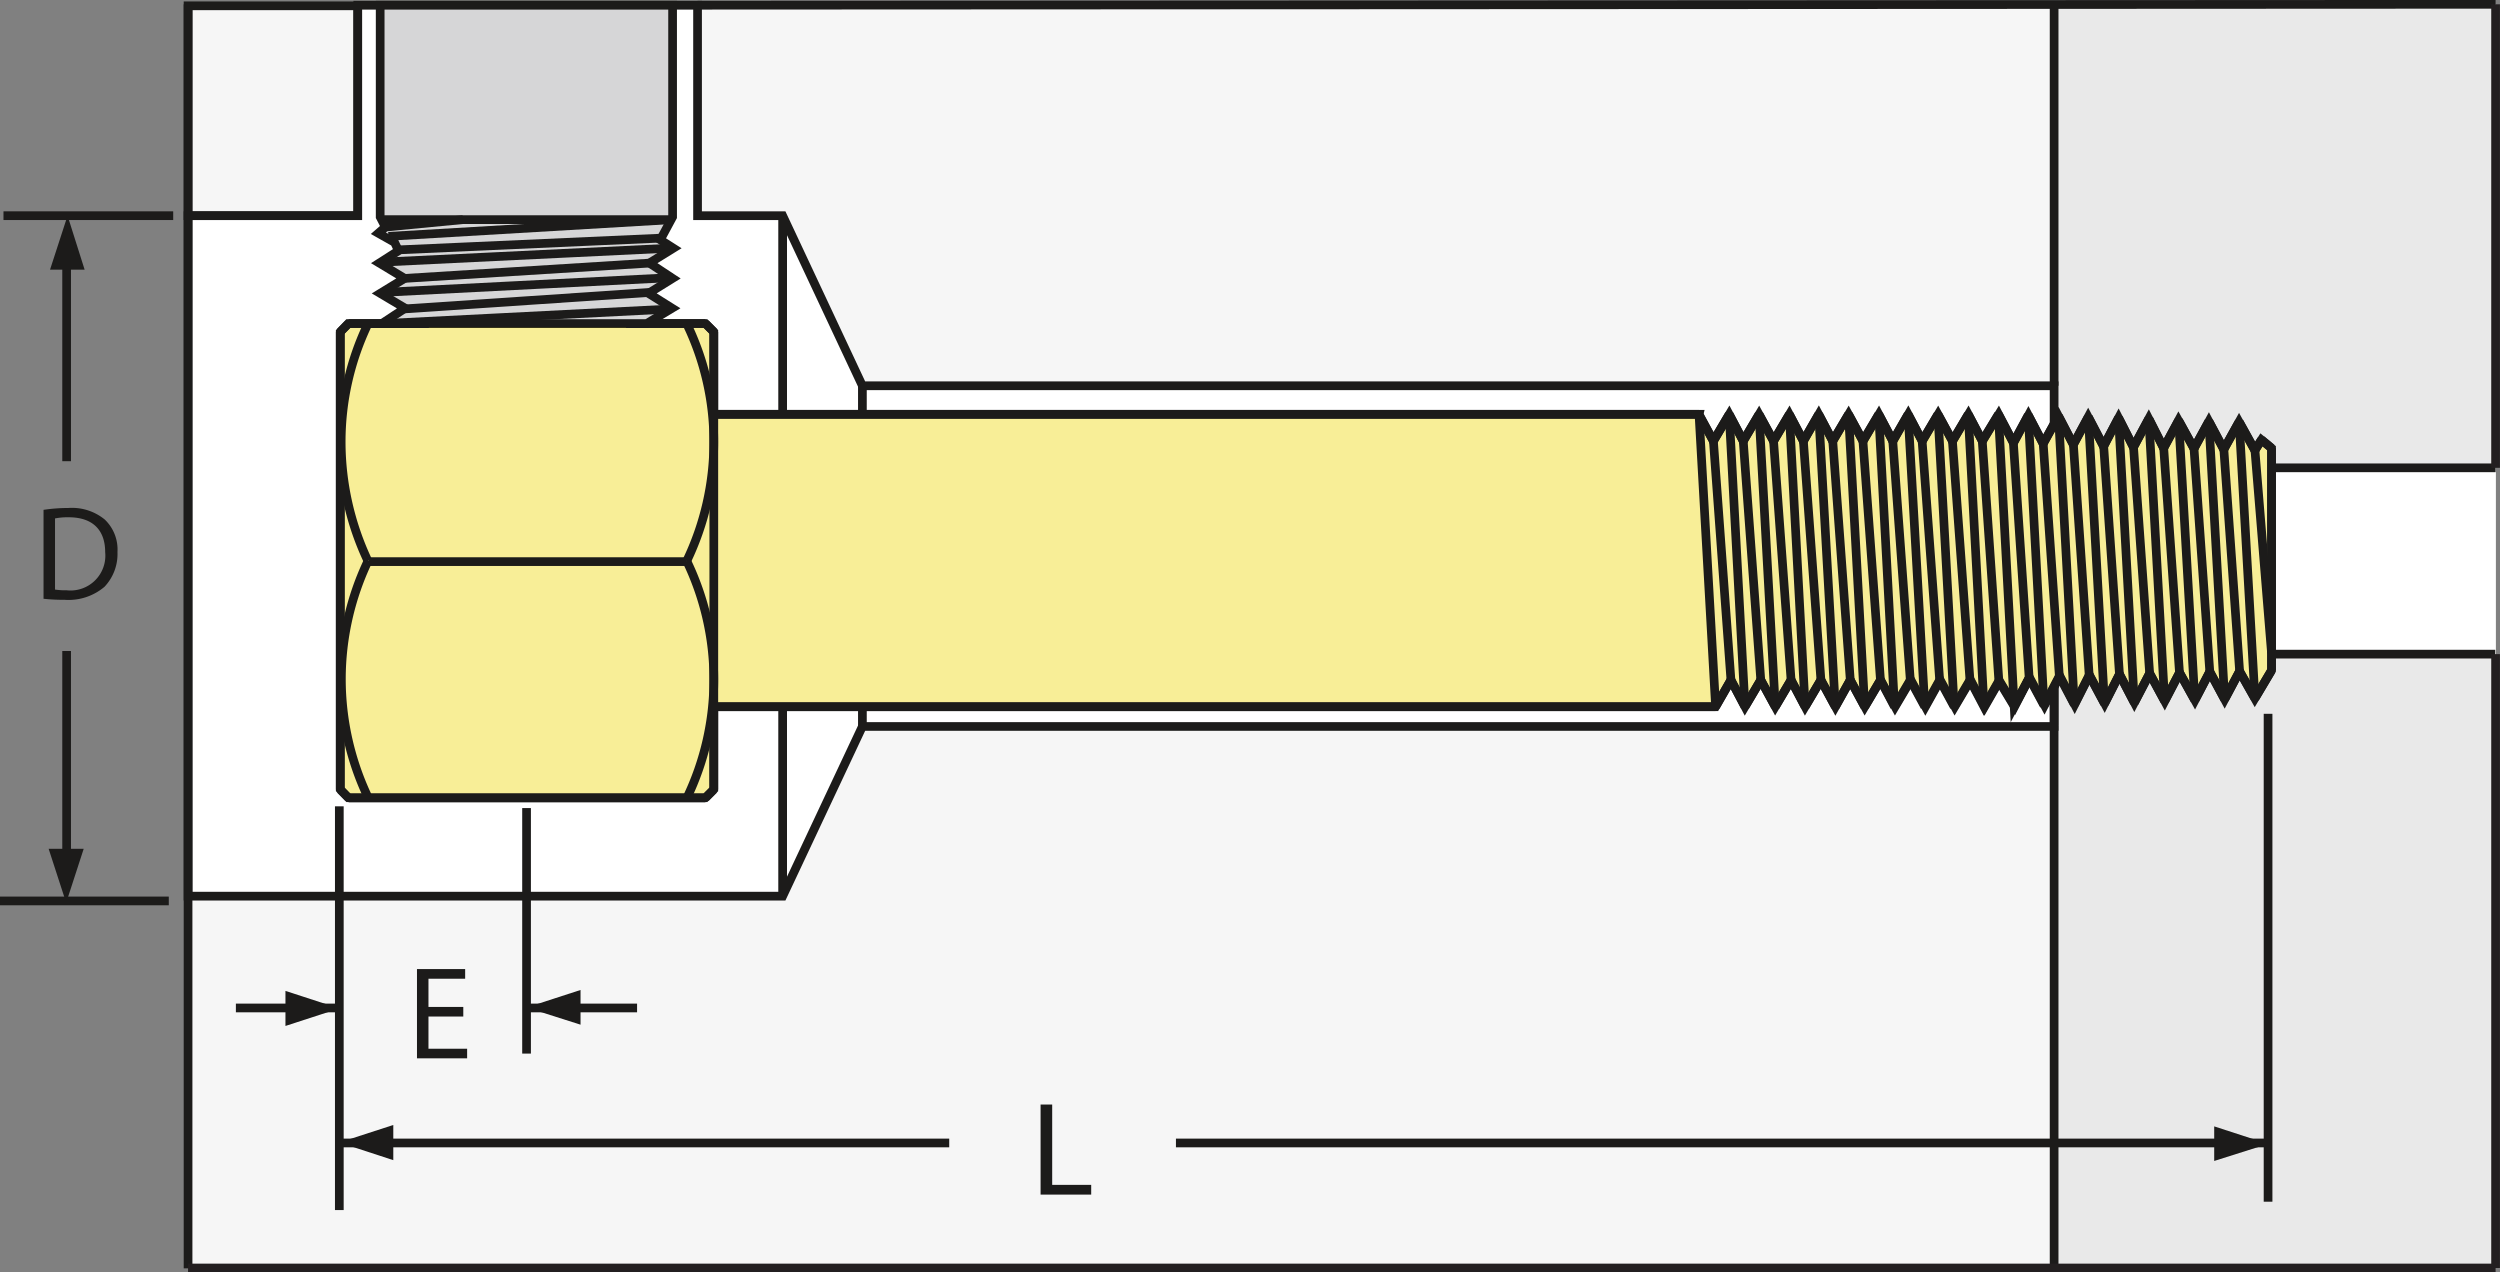 <?xml version="1.0" encoding="UTF-8"?>
<svg xmlns="http://www.w3.org/2000/svg" xmlns:xlink="http://www.w3.org/1999/xlink" width="215.36" height="109.6" viewBox="0 0 215.36 109.6">
  <rect x="0" y="0" width="215.36" height="109.6" fill="#808080" stroke="none"/>
  <defs>
    <style>.a,.e{fill:#fff;}.b{fill:url(#a);}.c{fill:url(#b);}.d,.e,.h,.i,.k{stroke:#1c1b1a;}.d,.e,.h,.i,.j,.k,.l{stroke-width:0.75px;}.d{fill:url(#c);}.f{isolation:isolate;}.g{fill:#1c1b1a;}.h{fill:url(#d);}.i,.j,.l{fill:none;}.j{stroke:#fdec0a;}.k{fill:url(#e);}.l{stroke:#231f20;}</style>
    <linearGradient id="a" x1="17687.23" y1="-415.44" x2="18694.23" y2="-415.44" gradientTransform="matrix(0.04, 0, 0, -0.04, -491.09, 39.13)" gradientUnits="userSpaceOnUse">
      <stop offset="0" stop-color="#e9e9e9"></stop>
      <stop offset="1" stop-color="#e9e9e9"></stop>
    </linearGradient>
    <linearGradient id="b" x1="15566.96" y1="-1853.63" x2="15566.96" y2="1022.75" gradientTransform="matrix(0.04, 0, 0, -0.04, -491.09, 39.13)" gradientUnits="userSpaceOnUse">
      <stop offset="0" stop-color="#f6f6f6"></stop>
      <stop offset="1" stop-color="#f6f6f6"></stop>
    </linearGradient>
    <linearGradient id="c" x1="13624.73" y1="544.06" x2="13624.73" y2="1022.75" xlink:href="#b"></linearGradient>
    <linearGradient id="d" x1="15980.73" y1="-783.94" x2="15980.73" y2="298.06" gradientTransform="matrix(0.04, 0, 0, -0.04, -491.09, 39.13)" gradientUnits="userSpaceOnUse">
      <stop offset="0" stop-color="#f8ee97"></stop>
      <stop offset="1" stop-color="#f8ee97"></stop>
    </linearGradient>
    <linearGradient id="e" x1="13865.23" y1="661.06" x2="14538.23" y2="661.06" gradientTransform="matrix(0.04, 0, 0, -0.04, -491.09, 39.13)" gradientUnits="userSpaceOnUse">
      <stop offset="0" stop-color="#d6d6d7"></stop>
      <stop offset="1" stop-color="#d6d6d7"></stop>
    </linearGradient>
  </defs>
  <title>Elbows - Hex Extension Graphic</title>
  <polygon class="a" points="16.2 0.38 214.98 0.38 214.98 109.23 16.2 109.23 16.2 0.38"></polygon>
  <polygon class="b" points="176.95 0.38 214.98 0.38 214.98 109.23 176.95 109.26 176.95 0.38"></polygon>
  <polygon class="a" points="195.68 40.3 214.98 40.3 214.98 56.35 195.68 56.35 195.68 40.3"></polygon>
  <polygon class="c" points="177.24 109.14 16.5 109.14 16.5 0.5 177.24 0.5 177.24 109.14"></polygon>
  <polygon class="d" points="30.82 18.58 16.2 18.58 16.2 0.5 30.82 0.5 30.82 18.58"></polygon>
  <polygon class="e" points="16.2 18.58 30.82 18.58 30.82 0.45 60.09 0.45 60.09 18.58 67.42 18.58 74.29 33.23 176.95 33.23 176.95 62.58 74.29 62.58 67.42 77.2 16.2 77.2 16.2 18.58"></polygon>
  <g class="f">
    <path class="g" d="M39.91,87.57h-3v2.77h3.33v0.83H35.92V83.48h4.15v0.83H36.91v2.43h3v0.82Z"></path>
  </g>
  <g class="f">
    <path class="g" d="M89.64,95.15h1v6.92H94v0.84H89.64V95.15Z"></path>
  </g>
  <path class="h" d="M147.79,37.73h0m-1.44-2L147.6,38l1.36-2.3,1.21,2.3,1.36-2.3,1.25,2.3,1.36-2.3,1.21,2.3,1.32-2.3,1.21,2.3,1.36-2.3,1.25,2.3,1.36-2.3,1.21,2.3,1.32-2.3,1.21,2.3,1.36-2.3,1.25,2.3,1.36-2.3,1.21,2.3,1.4-2.3,1.28,2.46,1.28-2.38L176,38.22l1.32-2.38,1.28,2.46,1.28-2.38,1.32,2.53L182.5,36l1.28,2.53,1.32-2.46,1.28,2.53,1.28-2.38L189,38.64l1.28-2.34,1.28,2.42,1.32-2.38,1.36,2.46,0.57-.91,0.87,0.72V57.75l-1.44,2.42-1.32-2.34-1.28,2.42-1.28-2.38-1.28,2.46-1.32-2.38-1.28,2.46L185.18,58l-1.32,2.53-1.28-2.46-1.28,2.53L180,58.16l-1.28,2.53-1.28-2.46-1.32,2.53-1.28-2.38-1.28,2.46-1.32-2.19-1.28,2.23-1.21-2.3-1.36,2.3-1.25-2.3-1.28,2.3-1.25-2.3-1.36,2.3L162,58.58l-1.36,2.3-1.25-2.3-1.28,2.3-1.25-2.3-1.36,2.3-1.21-2.3-1.36,2.3-1.25-2.3-1.36,2.3-1.21-2.3-1.32,2.3H61.49V68l-0.72.72H30L29.31,68V28.59L30,27.87H60.77l0.72,0.72v7.1h84.87Z"></path>
  <line class="i" x1="107.27" y1="28.93" x2="107.27" y2="28.93"></line>
  <line class="i" x1="29.31" y1="28.59" x2="29.31" y2="68.02"></line>
  <line class="i" x1="61.49" y1="28.59" x2="61.49" y2="68.02"></line>
  <line class="i" x1="60.77" y1="27.87" x2="30.03" y2="27.87"></line>
  <line class="i" x1="60.77" y1="68.74" x2="30.03" y2="68.74"></line>
  <path class="i" d="M59.15,68.78a23.54,23.54,0,0,0,0-20.47"></path>
  <path class="i" d="M59.15,48.34a23.64,23.64,0,0,0,2.34-10.27,23.32,23.32,0,0,0-2.34-10.2"></path>
  <line class="i" x1="60.77" y1="27.87" x2="61.49" y2="28.59"></line>
  <line class="i" x1="61.49" y1="68.02" x2="60.77" y2="68.74"></line>
  <line class="i" x1="29.31" y1="68.02" x2="30.03" y2="68.74"></line>
  <line class="i" x1="29.31" y1="28.59" x2="30.03" y2="27.87"></line>
  <path class="i" d="M31.73,27.83a23.48,23.48,0,0,0-2.34,10.24,24,24,0,0,0,2.3,10.24"></path>
  <path class="i" d="M31.73,48.27a23.71,23.71,0,0,0,0,20.47"></path>
  <line class="i" x1="147.79" y1="60.88" x2="61.49" y2="60.88"></line>
  <line class="j" x1="36.94" y1="27.87" x2="53.93" y2="27.87"></line>
  <line class="i" x1="195.68" y1="57.75" x2="195.68" y2="38.6"></line>
  <line class="i" x1="192.93" y1="57.82" x2="194.25" y2="60.16"></line>
  <line class="i" x1="181.29" y1="60.62" x2="182.58" y2="58.09"></line>
  <line class="i" x1="176.08" y1="60.77" x2="177.4" y2="58.24"></line>
  <line class="i" x1="174.8" y1="58.39" x2="176.08" y2="60.77"></line>
  <line class="i" x1="173.51" y1="60.84" x2="174.8" y2="58.39"></line>
  <line class="i" x1="172.19" y1="58.65" x2="173.51" y2="60.84"></line>
  <line class="i" x1="179.97" y1="58.16" x2="181.29" y2="60.62"></line>
  <line class="i" x1="178.69" y1="60.69" x2="179.97" y2="58.16"></line>
  <line class="i" x1="177.4" y1="58.24" x2="178.69" y2="60.69"></line>
  <line class="i" x1="187.75" y1="57.94" x2="189.07" y2="60.32"></line>
  <line class="i" x1="186.47" y1="60.39" x2="187.75" y2="57.94"></line>
  <line class="i" x1="185.18" y1="58.01" x2="186.47" y2="60.39"></line>
  <line class="i" x1="183.86" y1="60.54" x2="185.18" y2="58.01"></line>
  <line class="i" x1="182.58" y1="58.09" x2="183.86" y2="60.54"></line>
  <line class="i" x1="191.64" y1="60.24" x2="192.93" y2="57.82"></line>
  <line class="i" x1="190.36" y1="57.86" x2="191.64" y2="60.24"></line>
  <line class="i" x1="189.07" y1="60.32" x2="190.36" y2="57.86"></line>
  <line class="i" x1="194.25" y1="60.16" x2="195.68" y2="57.75"></line>
  <line class="i" x1="170.76" y1="37.99" x2="172.15" y2="35.69"></line>
  <line class="i" x1="192.89" y1="36.33" x2="194.25" y2="38.79"></line>
  <line class="i" x1="182.5" y1="35.99" x2="183.79" y2="38.52"></line>
  <line class="i" x1="172.15" y1="35.69" x2="173.44" y2="38.14"></line>
  <line class="i" x1="178.61" y1="38.3" x2="179.9" y2="35.92"></line>
  <line class="i" x1="177.33" y1="35.84" x2="178.61" y2="38.3"></line>
  <line class="i" x1="176.01" y1="38.22" x2="177.33" y2="35.84"></line>
  <line class="i" x1="174.72" y1="35.76" x2="176.01" y2="38.22"></line>
  <polyline class="i" points="179.9 35.92 181.22 38.45 182.5 35.99"></polyline>
  <line class="i" x1="173.44" y1="38.14" x2="174.72" y2="35.76"></line>
  <line class="i" x1="186.39" y1="38.6" x2="187.68" y2="36.22"></line>
  <line class="i" x1="185.11" y1="36.07" x2="186.39" y2="38.6"></line>
  <line class="i" x1="183.79" y1="38.52" x2="185.11" y2="36.07"></line>
  <line class="i" x1="187.68" y1="36.22" x2="189" y2="38.64"></line>
  <line class="i" x1="191.57" y1="38.71" x2="192.89" y2="36.33"></line>
  <line class="i" x1="190.28" y1="36.29" x2="191.57" y2="38.71"></line>
  <line class="i" x1="189" y1="38.64" x2="190.28" y2="36.29"></line>
  <line class="i" x1="194.81" y1="37.88" x2="195.68" y2="38.6"></line>
  <line class="i" x1="194.25" y1="38.79" x2="194.81" y2="37.88"></line>
  <line class="i" x1="169.55" y1="35.69" x2="170.76" y2="37.99"></line>
  <polyline class="i" points="166.94 35.69 168.19 37.99 169.55 35.69"></polyline>
  <polyline class="i" points="164.37 35.69 165.58 37.99 166.94 35.69"></polyline>
  <polyline class="i" points="161.84 35.69 163.05 37.99 164.37 35.69"></polyline>
  <polyline class="i" points="159.24 35.69 160.48 37.99 161.84 35.69"></polyline>
  <polyline class="i" points="156.67 35.69 157.88 37.99 159.24 35.69"></polyline>
  <polyline class="i" points="154.14 35.69 155.35 37.99 156.67 35.69"></polyline>
  <polyline class="i" points="151.53 35.69 152.78 37.99 154.14 35.69"></polyline>
  <polyline class="i" points="148.96 35.69 150.17 37.99 151.53 35.69"></polyline>
  <polyline class="i" points="146.36 35.69 147.6 37.99 148.96 35.69"></polyline>
  <line class="i" x1="165.81" y1="60.88" x2="167.09" y2="58.58"></line>
  <line class="i" x1="150.32" y1="60.88" x2="151.68" y2="58.58"></line>
  <polyline class="i" points="147.79 60.88 149.11 58.58 150.32 60.88"></polyline>
  <line class="i" x1="158.1" y1="60.88" x2="159.39" y2="58.58"></line>
  <line class="i" x1="152.93" y1="60.88" x2="154.29" y2="58.58"></line>
  <line class="i" x1="151.68" y1="58.58" x2="152.93" y2="60.88"></line>
  <line class="i" x1="155.5" y1="60.88" x2="156.86" y2="58.58"></line>
  <line class="i" x1="154.29" y1="58.58" x2="155.5" y2="60.88"></line>
  <line class="i" x1="156.86" y1="58.58" x2="158.1" y2="60.88"></line>
  <line class="i" x1="160.63" y1="60.88" x2="161.99" y2="58.58"></line>
  <line class="i" x1="159.39" y1="58.58" x2="160.63" y2="60.88"></line>
  <line class="i" x1="163.2" y1="60.88" x2="164.56" y2="58.58"></line>
  <line class="i" x1="161.99" y1="58.58" x2="163.2" y2="60.88"></line>
  <line class="i" x1="164.56" y1="58.58" x2="165.81" y2="60.88"></line>
  <line class="i" x1="168.34" y1="60.88" x2="169.7" y2="58.58"></line>
  <line class="i" x1="167.09" y1="58.58" x2="168.34" y2="60.88"></line>
  <polyline class="i" points="169.7 58.58 170.91 60.88 172.19 58.65"></polyline>
  <line class="i" x1="146.36" y1="35.69" x2="147.79" y2="60.88"></line>
  <line class="i" x1="146.36" y1="35.69" x2="61.49" y2="35.69"></line>
  <line class="i" x1="195.68" y1="40.3" x2="214.98" y2="40.3"></line>
  <line class="i" x1="67.42" y1="18.58" x2="67.42" y2="35.69"></line>
  <line class="i" x1="74.29" y1="33.23" x2="74.29" y2="35.69"></line>
  <line class="i" x1="67.42" y1="60.88" x2="67.42" y2="77.2"></line>
  <line class="i" x1="74.29" y1="60.88" x2="74.29" y2="62.58"></line>
  <polygon class="k" points="57.94 0.45 57.94 16.62 57.94 18.69 56.88 20.66 58.01 21.38 55.94 22.66 57.94 23.98 55.86 25.27 57.9 26.55 55.71 27.87 32.9 27.87 34.9 26.55 32.75 25.27 34.86 23.98 32.67 22.66 34.33 21.6 33.99 20.88 32.59 20.09 33.2 19.56 32.75 18.69 32.75 0.45 57.94 0.45"></polygon>
  <line class="i" x1="194.25" y1="38.79" x2="195.68" y2="56.27"></line>
  <line class="i" x1="192.89" y1="36.33" x2="194.25" y2="60.16"></line>
  <line class="i" x1="191.57" y1="38.71" x2="192.93" y2="57.82"></line>
  <line class="i" x1="191.64" y1="60.24" x2="190.28" y2="36.29"></line>
  <line class="i" x1="189" y1="38.64" x2="190.36" y2="57.86"></line>
  <line class="i" x1="189.07" y1="60.32" x2="187.68" y2="36.22"></line>
  <line class="i" x1="186.39" y1="38.6" x2="187.75" y2="57.94"></line>
  <line class="i" x1="186.47" y1="60.39" x2="185.11" y2="36.07"></line>
  <line class="i" x1="183.79" y1="38.52" x2="185.18" y2="58.01"></line>
  <line class="i" x1="183.86" y1="60.54" x2="182.5" y2="35.99"></line>
  <line class="i" x1="181.22" y1="38.45" x2="182.58" y2="58.09"></line>
  <line class="i" x1="181.29" y1="60.62" x2="179.9" y2="35.92"></line>
  <line class="i" x1="178.61" y1="38.3" x2="179.97" y2="58.16"></line>
  <line class="i" x1="178.69" y1="60.69" x2="177.33" y2="35.84"></line>
  <line class="i" x1="176.01" y1="38.22" x2="177.4" y2="58.24"></line>
  <line class="i" x1="176.08" y1="60.77" x2="174.72" y2="35.76"></line>
  <polyline class="i" points="173.44 38.14 174.8 58.39 173.51 60.84 172.15 35.69"></polyline>
  <line class="i" x1="170.76" y1="37.99" x2="172.19" y2="58.65"></line>
  <line class="i" x1="170.91" y1="60.88" x2="169.55" y2="35.69"></line>
  <line class="i" x1="168.19" y1="37.99" x2="169.7" y2="58.58"></line>
  <line class="i" x1="168.34" y1="60.88" x2="166.94" y2="35.69"></line>
  <line class="i" x1="165.58" y1="37.99" x2="167.09" y2="58.58"></line>
  <line class="i" x1="165.81" y1="60.88" x2="164.37" y2="35.69"></line>
  <line class="i" x1="163.05" y1="37.99" x2="164.56" y2="58.58"></line>
  <line class="i" x1="163.2" y1="60.88" x2="161.84" y2="35.69"></line>
  <line class="i" x1="160.48" y1="37.99" x2="161.99" y2="58.58"></line>
  <line class="i" x1="160.63" y1="60.88" x2="159.24" y2="35.69"></line>
  <line class="i" x1="157.88" y1="37.99" x2="159.39" y2="58.58"></line>
  <line class="i" x1="158.1" y1="60.88" x2="156.67" y2="35.69"></line>
  <line class="i" x1="155.35" y1="37.99" x2="156.86" y2="58.58"></line>
  <line class="i" x1="155.5" y1="60.88" x2="154.14" y2="35.69"></line>
  <line class="i" x1="152.78" y1="37.99" x2="154.29" y2="58.58"></line>
  <line class="i" x1="152.93" y1="60.88" x2="151.53" y2="35.69"></line>
  <line class="i" x1="150.17" y1="37.99" x2="151.68" y2="58.58"></line>
  <line class="i" x1="150.32" y1="60.88" x2="148.96" y2="35.69"></line>
  <line class="i" x1="147.6" y1="37.99" x2="149.11" y2="58.58"></line>
  <line class="i" x1="34.71" y1="26.62" x2="55.94" y2="25.19"></line>
  <line class="i" x1="32.9" y1="25.19" x2="57.94" y2="23.91"></line>
  <line class="i" x1="34.9" y1="23.98" x2="56.01" y2="22.66"></line>
  <line class="i" x1="32.9" y1="22.58" x2="57.9" y2="21.37"></line>
  <line class="i" x1="34.18" y1="21.53" x2="57.03" y2="20.51"></line>
  <polyline class="i" points="33.46 20.36 57.9 18.92 32.97 18.92"></polyline>
  <line class="i" x1="57.75" y1="26.62" x2="33.12" y2="27.87"></line>
  <line class="i" x1="33.2" y1="19.56" x2="39.88" y2="18.92"></line>
  <line class="i" x1="29.23" y1="69.46" x2="29.23" y2="104.24"></line>
  <line class="i" x1="29.23" y1="86.83" x2="20.32" y2="86.83"></line>
  <polygon class="g" points="24.59 88.38 29.23 86.87 24.59 85.36 24.59 88.38"></polygon>
  <line class="i" x1="45.36" y1="86.83" x2="54.88" y2="86.83"></line>
  <polygon class="g" points="50.01 85.28 45.36 86.79 50.01 88.27 50.01 85.28"></polygon>
  <line class="i" x1="29.23" y1="98.46" x2="81.77" y2="98.46"></line>
  <polygon class="g" points="33.88 96.91 29.23 98.42 33.88 99.94 33.88 96.91"></polygon>
  <line class="i" x1="195.38" y1="61.49" x2="195.38" y2="103.52"></line>
  <line class="i" x1="195.38" y1="98.46" x2="101.3" y2="98.46"></line>
  <polygon class="g" points="190.74 100.01 195.38 98.54 190.74 97.03 190.74 100.01"></polygon>
  <line class="i" x1="14.92" y1="18.58" x2="0.3" y2="18.58"></line>
  <line class="i" x1="14.54" y1="77.61" y2="77.61"></line>
  <g class="f">
    <path class="g" d="M3.75,43.92a14.35,14.35,0,0,1,2.13-.16,4.45,4.45,0,0,1,3.15,1,3.57,3.57,0,0,1,1.09,2.79,4.11,4.11,0,0,1-1.12,3,4.78,4.78,0,0,1-3.43,1.12,16.17,16.17,0,0,1-1.82-.09V43.92Zm1,6.87a6.35,6.35,0,0,0,1,.06,3,3,0,0,0,3.31-3.29c0-1.83-1-3-3.15-3a5.69,5.69,0,0,0-1.17.1v6.13Z"></path>
  </g>
  <line class="i" x1="5.74" y1="21.36" x2="5.74" y2="39.73"></line>
  <polygon class="g" points="7.29 23.23 5.82 18.58 4.31 23.23 7.29 23.23"></polygon>
  <line class="i" x1="5.74" y1="75.49" x2="5.74" y2="56.08"></line>
  <polygon class="g" points="4.19 73.12 5.7 77.77 7.21 73.12 4.19 73.12"></polygon>
  <line class="i" x1="31.76" y1="48.38" x2="59.11" y2="48.38"></line>
  <line class="i" x1="195.68" y1="56.35" x2="214.95" y2="56.35"></line>
  <line class="i" x1="45.36" y1="69.61" x2="45.36" y2="90.76"></line>
  <line class="i" x1="176.95" y1="62.47" x2="176.95" y2="109.26"></line>
  <line class="i" x1="16.2" y1="0.37" x2="16.2" y2="109.26"></line>
  <line class="i" x1="176.95" y1="62.47" x2="176.95" y2="59.18"></line>
  <line class="i" x1="176.95" y1="33.23" x2="176.95" y2="0.41"></line>
  <line class="i" x1="60.09" y1="0.45" x2="214.98" y2="0.37"></line>
  <line class="l" x1="16.2" y1="109.23" x2="214.98" y2="109.23"></line>
  <line class="l" x1="214.98" y1="0.37" x2="214.98" y2="40.3"></line>
  <line class="l" x1="214.98" y1="56.35" x2="214.98" y2="109.23"></line>
</svg>
